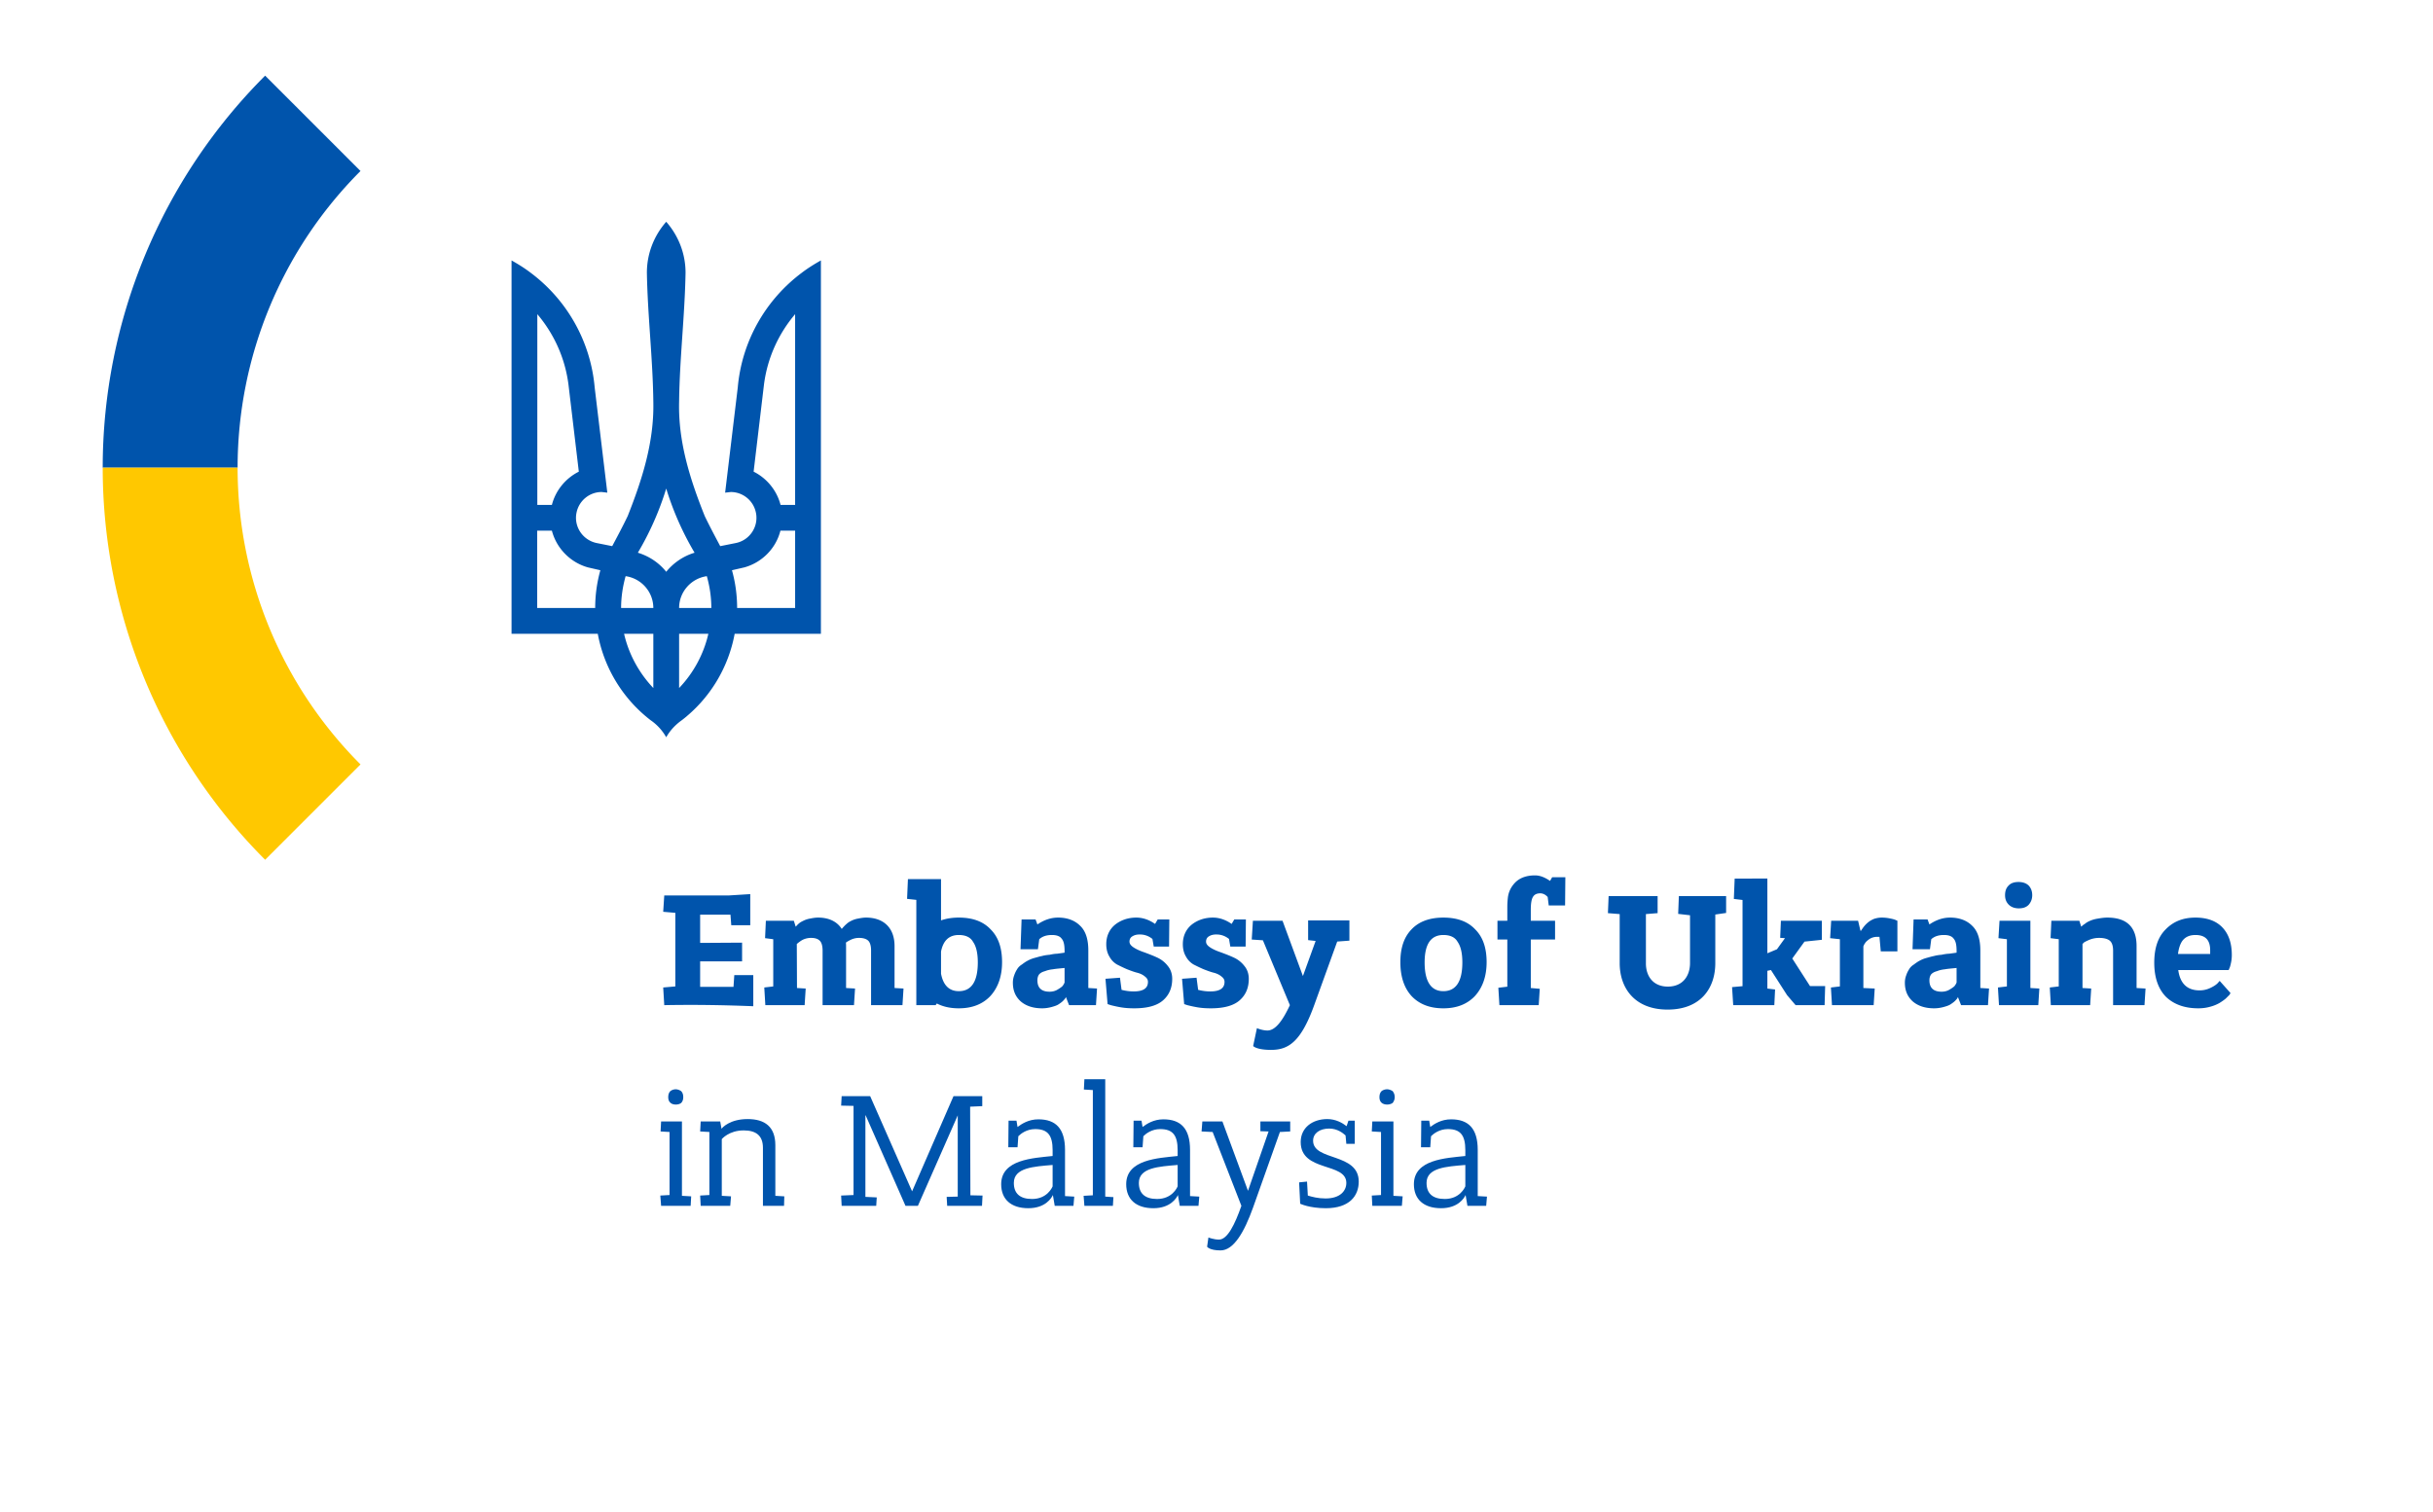 <?xml version="1.0" encoding="UTF-8"?>
<svg xmlns="http://www.w3.org/2000/svg" width="703" height="437">
  <path fill="#0054ac" d="M68.656 135.172H29.678A160.24 160.24 0 0 1 76.611 21.865l27.557 27.557a121.263 121.263 0 0 0-35.512 85.75Z"/>
  <path fill="#ffc800" d="M68.656 135.172H29.678A160.24 160.24 0 0 0 76.611 248.48l27.557-27.558a121.263 121.263 0 0 1-35.512-85.75Z"/>
  <path fill="#0054ac" d="M192.5 64.095c-3.464 3.948-5.587 9.087-5.587 14.749.224 12.44 1.713 24.842 1.862 37.245.261 11.583-3.203 22.459-7.411 33.073-1.416 2.943-2.943 5.81-4.47 8.678l-4.47-.893c-4.022-.82-6.666-4.73-5.847-8.753.708-3.538 3.8-5.996 7.263-5.996l1.639.186-3.65-30.392c-1.192-13.52-8.157-25.401-18.436-33.111-1.75-1.341-3.65-2.533-5.587-3.613v107.9h24.917a40.91 40.91 0 0 0 15.233 24.953 14.854 14.854 0 0 1 4.544 4.954c1.117-1.974 2.682-3.65 4.544-4.954a40.91 40.91 0 0 0 15.233-24.954h24.917V75.268c-1.937 1.08-3.836 2.272-5.587 3.613-10.28 7.71-17.244 19.59-18.436 33.11l-3.65 30.393 1.639-.186c3.464 0 6.555 2.458 7.263 5.996.819 4.022-1.825 7.97-5.848 8.753l-4.47.893c-1.526-2.867-3.053-5.735-4.469-8.678-4.246-10.614-7.71-21.49-7.412-33.073.15-12.44 1.64-24.843 1.863-37.245 0-5.662-2.123-10.801-5.587-14.75zm-37.245 26.704c4.804 5.662 8.045 12.7 9.013 20.448l2.98 25.066c-3.8 1.9-6.704 5.4-7.784 9.609h-4.21zm74.49 0v55.123h-4.209c-1.08-4.209-3.985-7.71-7.784-9.61l2.98-25.065c.968-7.747 4.208-14.786 9.013-20.448zM192.5 141.192a85.393 85.393 0 0 0 8.194 18.548c-3.24.968-6.071 2.905-8.194 5.512-2.086-2.607-4.916-4.506-8.194-5.512a85.392 85.392 0 0 0 8.194-18.548zm-37.245 12.18h4.209c1.34 5.139 5.363 9.199 10.428 10.614l3.576.82a40.423 40.423 0 0 0-1.49 10.912h-16.76v-22.347zm70.281 0h4.21v22.346h-16.761c0-3.762-.522-7.449-1.49-10.913l3.576-.82c5.102-1.414 9.125-5.474 10.428-10.614zm-44.768 13.147c4.506.633 8.007 4.506 8.007 9.2h-9.31c0-3.204.483-6.258 1.303-9.2zm23.464 0c.82 2.905 1.304 5.996 1.304 9.2h-9.312c0-4.694 3.502-8.567 8.008-9.2zm-23.911 16.648h8.454v15.68c-4.096-4.32-7.076-9.683-8.454-15.68zm15.903 0h8.455a33.59 33.59 0 0 1-8.455 15.68z"/>
  <path fill="#0054ac" d="m313.33 311.913-.152 2.973 2.592.152v30.413l-2.668.153.228 2.896h8.232l.153-2.515-2.363-.153v-33.919ZM419.282 323.5c-2.82 0-4.802 1.296-6.022 2.21l-.304-1.829h-2.287l-.076 7.699h2.667l.23-3.202c.685-.686 2.362-2.058 4.877-2.058 3.659 0 5.031 1.83 5.031 6.098v1.677c-5.64.61-14.863.99-14.863 8.156 0 4.344 2.82 6.936 7.85 6.936 4.955 0 6.708-2.973 7.09-3.811l.533 3.125h5.412l.228-2.668-2.668-.152v-13.34c0-6.173-2.667-8.841-7.698-8.841zm4.116 13.187v6.174c-.152.38-1.6 3.658-5.945 3.658-3.507 0-5.26-1.6-5.26-4.65 0-4.42 5.793-4.725 11.205-5.182zm-87.241-13.187c-2.82 0-4.802 1.296-6.022 2.21l-.304-1.829h-2.287l-.076 7.699h2.667l.23-3.202c.685-.686 2.362-2.058 4.877-2.058 3.659 0 5.031 1.83 5.031 6.098v1.677c-5.64.61-14.863.99-14.863 8.156 0 4.344 2.82 6.936 7.85 6.936 4.955 0 6.708-2.973 7.09-3.811l.533 3.125h5.412l.228-2.668-2.668-.152v-13.34c0-6.173-2.667-8.841-7.698-8.841zm4.116 13.187v6.174c-.152.38-1.6 3.658-5.945 3.658-3.507 0-5.26-1.6-5.26-4.65 0-4.42 5.793-4.725 11.205-5.182zm-40.241-13.187c-2.82 0-4.802 1.296-6.022 2.21l-.304-1.829h-2.287l-.076 7.699h2.667l.23-3.202c.685-.686 2.362-2.058 4.877-2.058 3.659 0 5.031 1.83 5.031 6.098v1.677c-5.64.61-14.863.99-14.863 8.156 0 4.344 2.82 6.936 7.85 6.936 4.955 0 6.708-2.973 7.09-3.811l.533 3.125h5.412l.228-2.668-2.668-.152v-13.34c0-6.173-2.667-8.841-7.698-8.841zm4.116 13.187v6.174c-.152.38-1.6 3.658-5.945 3.658-3.507 0-5.26-1.6-5.26-4.65 0-4.42 5.793-4.725 11.205-5.182zM195.214 314.81c-.534 0-1.144.228-1.525.533-.457.458-.61 1.067-.61 1.753 0 .61.153 1.22.61 1.601.381.381.991.534 1.601.534.534 0 1.143-.153 1.524-.458.458-.457.61-1.067.61-1.677 0-.686-.152-1.295-.61-1.753-.457-.305-.99-.533-1.6-.533zm-4.192 9.299-.153 2.896 2.592.153v18.217l-2.668.152.229 2.973h8.536l.153-2.744-2.668-.152v-21.495zm209.769-9.3c-.61 0-1.22.23-1.601.534-.457.458-.61 1.067-.61 1.753 0 .61.153 1.22.61 1.601.381.381 1.067.534 1.6.534.61 0 1.144-.153 1.601-.458.381-.457.61-1.067.61-1.677 0-.686-.229-1.295-.61-1.753-.457-.305-1.067-.533-1.6-.533zm-4.269 9.3-.152 2.896 2.667.153v18.217l-2.667.152.152 2.973h8.537l.229-2.744-2.668-.152v-21.495Zm-153.33-7.318-.152 2.744 3.582.077v25.763l-3.582.152.152 2.973h9.985l.153-2.44-3.278-.152v-23.552h.076l11.51 26.144h3.583l11.51-26.144v23.476l-3.202.076.152 2.592h10.062l.152-2.973-3.506-.076-.076-25.61 3.506-.153v-2.897h-8.308l-11.967 27.517-12.12-27.517zm-27.166 6.632c-5.107 0-7.318 2.439-7.546 2.82l-.381-2.134h-5.64l-.153 2.896 2.667.153v18.217l-2.667.152.152 2.973h8.537l.229-2.744-2.668-.152v-16.388s2.058-2.516 6.326-2.516c3.507 0 5.565 1.449 5.565 5.031V348.5h6.097l.077-2.744-2.592-.152v-14.635c0-5.336-3.049-7.546-8.003-7.546zm167.5 0c-4.345 0-7.698 2.515-7.698 6.631 0 8.766 13.186 5.793 13.186 11.815 0 2.286-1.753 4.497-6.022 4.497-2.134 0-3.887-.458-5.106-.839l-.23-4.04-2.286.23.305 6.173s2.668 1.296 7.394 1.296c6.86 0 9.527-3.582 9.527-7.698 0-8.385-13.186-5.87-13.186-11.815 0-2.134 1.906-3.506 4.65-3.506 2.439 0 4.04 1.372 4.725 1.982l.229 2.439h2.44v-6.708h-1.83l-.534 1.6c-1.143-.914-3.125-2.057-5.564-2.057zm-36.114.686-.229 2.896 3.202.153 8.308 21.342c-1.906 5.412-4.04 9.757-6.479 9.757-1.524 0-3.049-.61-3.049-.61l-.381 2.668s.686 1.067 3.887 1.067c3.811 0 6.86-5.336 9.376-12.348l7.774-21.876 2.973-.153v-2.896h-8.613v2.82l2.363.076-5.946 17.15-7.393-20.046z"/>
  <path fill="#0054ac" d="M217.657 290.813v-8.995h-5.488l-.229 3.388h-9.64v-7.359h12.12v-5.412l-12.12.076v-8.155h8.765l.229 3.049h5.488v-8.995l-6.098.381h-18.75l-.305 4.726 3.506.305v21.266l-3.506.305.304 5.107c8.584-.166 17.15-.032 25.724.312zm18.716-25.62c-.85 0-1.634.153-2.418.305a6.989 6.989 0 0 0-1.828.611c-.457.23-.854.408-1.266.768a6.64 6.64 0 0 0-.695.68l-.195.228h-.067l-.533-1.676h-8.078l-.23 5.03 2.363.306v13.643l-2.592.305.307 5.107h11.355l.305-4.803-2.514-.152-.055-12.729.563-.457c.327-.228.679-.533 1.332-.838a5.556 5.556 0 0 1 2.22-.458c1.242 0 2.023.306 2.546.84.522.533.79 1.524.79 2.82V290.5h9.07l.306-4.803-2.592-.152v-12.12c0-.339-.013-.667-.037-.986l.068-.08c.327-.228.85-.533 1.504-.838a5.556 5.556 0 0 1 2.22-.459c1.242 0 2.156.307 2.678.84.523.534.797 1.525.791 2.82V290.5h9.07l.305-4.803-2.591-.152v-12.12c0-5.487-3.393-8.232-8.227-8.232-.85 0-1.634.153-2.418.305a6.989 6.989 0 0 0-1.828.611c-.457.23-.837.433-1.248.793-.374.327-.575.509-.713.655-.312.328-.584.631-.826.914-1.374-2.183-3.793-3.278-6.842-3.278zm25.967-11.117-.244 5.703 2.67.291v30.43h5.576l.345-.484c1.777.926 3.89 1.398 6.356 1.398 3.887 0 6.936-1.22 9.146-3.582 2.21-2.44 3.354-5.716 3.354-9.756 0-4.116-1.067-7.24-3.277-9.451-2.135-2.287-5.183-3.432-9.223-3.432-1.917 0-3.631.274-5.139.809v-11.926zm14.703 16.149c1.906 0 3.353.61 4.115 1.982.915 1.296 1.373 3.278 1.373 5.945 0 5.488-1.83 8.309-5.488 8.309-2.79 0-4.511-1.719-5.139-5.068v-6.373c.628-3.216 2.35-4.795 5.139-4.795zm84.978-4.116-.338 5.429 3.226.215 7.798 18.747c-1.906 4.064-4.04 7.326-6.48 7.326-1.524 0-3.048-.677-3.048-.677l-1.088 5.16s.912 1.117 5.17 1.117c5.068 0 8.647-2.362 12.468-12.926l6.648-18.381 3.525-.263v-5.836h-11.928v5.682l2.167.242-3.672 10.145-5.891-15.98zm-56.323-.915c-2.058 0-4.04.686-5.946 1.982l-.533-1.448h-4.04l-.305 8.613h5.03l.382-2.897c.914-.838 2.134-1.22 3.658-1.22 1.296 0 2.287.306 2.82 1.068.61.686.84 1.83.84 3.582v.458c-.992.152-1.678.228-2.135.305-.457 0-1.143.076-2.21.304-.991.077-1.754.23-2.287.382-.458.076-1.22.304-2.058.533a8.838 8.838 0 0 0-2.058.839c-.458.228-.991.61-1.6 1.067-.61.38-1.068.838-1.373 1.372a7.517 7.517 0 0 0-.838 1.753 5.931 5.931 0 0 0-.381 2.134c0 2.287.762 4.04 2.286 5.412 1.525 1.296 3.583 1.982 6.174 1.982.991 0 1.906-.153 2.744-.381.839-.23 1.525-.458 1.982-.763.457-.305.915-.61 1.296-.99.38-.382.61-.687.686-.763.076-.228.152-.305.152-.38l.915 2.362h7.775l.305-4.802-2.516-.152v-10.824c0-3.278-.762-5.64-2.363-7.165-1.524-1.524-3.658-2.363-6.402-2.363zm1.905 14.559v4.192a3.104 3.104 0 0 1-.457.838c-.153.305-.686.686-1.448 1.144-.686.457-1.525.686-2.44.686-2.362 0-3.506-1.144-3.506-3.278 0-.686.153-1.22.458-1.677.38-.457.914-.762 1.753-.99.762-.306 1.524-.458 2.286-.534.763-.153 1.906-.229 3.354-.381zm20.736-14.559c-2.44 0-4.573.762-6.25 2.134-1.6 1.372-2.44 3.278-2.44 5.565 0 1.372.305 2.591.915 3.582a5.806 5.806 0 0 0 2.21 2.287c.915.457 1.83.914 2.897 1.372.991.38 1.982.762 2.897.99.914.23 1.677.61 2.21 1.068.61.457.915.914.915 1.6 0 1.83-1.372 2.744-4.116 2.744-1.144 0-2.287-.152-3.506-.457l-.458-3.506-4.192.305.61 7.317.914.305c.61.152 1.525.381 2.82.61 1.296.228 2.592.305 3.964.305 3.811 0 6.555-.763 8.308-2.287 1.754-1.524 2.668-3.582 2.668-6.25 0-1.448-.457-2.744-1.296-3.735a8.12 8.12 0 0 0-3.125-2.44c-1.143-.533-2.363-.99-3.582-1.448-1.143-.38-2.21-.838-3.049-1.372-.838-.533-1.296-1.067-1.296-1.753 0-.686.305-1.22.839-1.524.61-.381 1.295-.534 2.134-.534 1.296 0 2.515.381 3.659 1.296l.38 2.21h4.422l.076-7.85h-3.354l-.762 1.295c-1.753-1.22-3.583-1.829-5.412-1.829zm107.344-5.717a23.45 23.45 0 0 0-.152 2.668v3.964h-2.848v5.412h2.848v13.643l-2.592.305.305 5.031H444.6l.305-4.726-2.592-.228V271.52h7.013v-5.412h-7.013v-3.202c0-1.829.229-3.048.61-3.658.381-.686 1.067-1.067 2.134-1.067.763 0 1.525.38 2.135 1.067l.304 2.439h4.726l.076-8.156h-3.81l-.61 1.067c-1.525-1.067-2.973-1.6-4.345-1.6-2.592 0-4.551.782-5.87 2.21-1.1 1.192-1.787 2.596-1.981 4.268zm147.554-4.573c-1.22 0-2.21.305-2.897 1.067-.686.686-.99 1.6-.99 2.744 0 1.067.304 1.982 1.066 2.744.686.686 1.677 1.067 2.897 1.067 1.22 0 2.134-.305 2.82-.99.686-.763 1.067-1.677 1.067-2.82 0-1.068-.305-1.983-.99-2.745-.687-.686-1.678-1.067-2.973-1.067zm-5.489 11.205-.304 5.03 2.439.305v13.644l-2.592.305.305 5.107h11.357l.305-4.802-2.591-.152v-19.437zm-34.08-.915c-.763 0-1.525.153-2.211.381-.686.305-1.22.61-1.677.991a8.085 8.085 0 0 0-1.143 1.143c-.381.458-.534.763-.686.915-.077.153-.153.305-.229.381h-.152l-.686-2.896h-7.775l-.305 5.03 2.82.305v13.644l-2.591.305.305 5.107h12.043l.305-4.802-3.278-.152v-12.044c.152-.305.229-.61.457-.838.153-.381.61-.762 1.22-1.22a4.033 4.033 0 0 1 2.287-.686h.686l.38 4.193h4.803v-8.842l-.534-.229c-.305-.152-.914-.305-1.677-.457a11.834 11.834 0 0 0-2.363-.229zm-126.618 0c-3.963 0-7.089 1.143-9.223 3.43-2.134 2.21-3.201 5.336-3.201 9.452s1.067 7.393 3.201 9.756c2.21 2.363 5.26 3.583 9.223 3.583 3.888 0 6.936-1.22 9.147-3.583 2.21-2.439 3.354-5.716 3.354-9.756 0-4.116-1.067-7.241-3.278-9.452-2.134-2.287-5.183-3.43-9.223-3.43zm0 5.03c1.906 0 3.354.61 4.116 1.983.915 1.295 1.372 3.277 1.372 5.945 0 5.488-1.83 8.308-5.488 8.308-3.582 0-5.412-2.82-5.412-8.308 0-5.336 1.83-7.927 5.412-7.927zm217.298-5.03c-3.582 0-6.402 1.143-8.613 3.43-2.21 2.21-3.277 5.412-3.277 9.604 0 4.269 1.143 7.546 3.354 9.833 2.286 2.21 5.411 3.354 9.375 3.354 1.22 0 2.363-.153 3.43-.458a11.36 11.36 0 0 0 2.668-1.067c.61-.38 1.296-.838 1.83-1.296l1.066-1.067c.153-.228.229-.38.305-.533l-3.125-3.506-.61.686c-.457.457-1.143.914-2.134 1.372a7.119 7.119 0 0 1-3.049.686c-3.582 0-5.64-1.982-6.174-5.87h14.559l.228-.533c.153-.305.305-.839.458-1.6.152-.687.228-1.45.228-2.211 0-3.43-.914-6.098-2.744-8.004-1.753-1.829-4.344-2.82-7.775-2.82zm0 5.03c2.897 0 4.269 1.449 4.269 4.422v1.067h-9.3c.23-1.83.763-3.278 1.525-4.116.839-.915 1.982-1.372 3.506-1.372zm-25.46-5.03c-.99 0-1.905.153-2.82.305-.914.152-1.6.381-2.134.61-.533.228-.99.457-1.448.838-.457.305-.686.458-.838.61l-.23.229h-.075l-.534-1.677h-8.08l-.228 5.03 2.363.305v13.644l-2.592.305.305 5.107h11.357l.305-4.802-2.515-.152v-12.73l.457-.457c.381-.229.991-.534 1.753-.838a7.422 7.422 0 0 1 2.592-.458c1.448 0 2.515.305 3.125.839.61.533.915 1.524.915 2.82V290.5h9.07l.305-4.802-2.592-.152v-12.12c0-5.488-2.82-8.232-8.46-8.232zm-45.45 0c-2.058 0-4.04.686-5.945 1.982l-.534-1.448h-4.04l-.305 8.613h5.031l.381-2.897c.915-.838 2.134-1.22 3.659-1.22 1.296 0 2.287.306 2.82 1.068.61.686.839 1.83.839 3.582v.458c-.991.152-1.677.228-2.135.305-.457 0-1.143.076-2.21.304-.991.077-1.753.23-2.287.382-.457.076-1.22.304-2.058.533a8.838 8.838 0 0 0-2.058.839c-.457.228-.99.61-1.6 1.067-.61.38-1.068.838-1.372 1.372a7.517 7.517 0 0 0-.839 1.753 5.931 5.931 0 0 0-.381 2.134c0 2.287.762 4.04 2.287 5.412 1.524 1.296 3.582 1.982 6.174 1.982.99 0 1.905-.153 2.744-.381.838-.23 1.524-.458 1.981-.763.458-.305.915-.61 1.296-.99.381-.382.61-.687.686-.763.076-.228.153-.305.153-.38l.914 2.362h7.775l.305-4.802-2.515-.152v-10.824c0-3.278-.763-5.64-2.363-7.165-1.525-1.524-3.659-2.363-6.403-2.363zm1.906 14.559v4.192a3.104 3.104 0 0 1-.458.838c-.152.305-.686.686-1.448 1.144-.686.457-1.524.686-2.44.686-2.362 0-3.505-1.144-3.505-3.278 0-.686.152-1.22.457-1.677.381-.457.915-.762 1.753-.99.762-.306 1.525-.458 2.287-.534.762-.153 1.905-.229 3.354-.381zm-214.88-14.559c-2.44 0-4.573.762-6.25 2.134-1.6 1.372-2.44 3.278-2.44 5.565 0 1.372.306 2.591.915 3.582a5.806 5.806 0 0 0 2.21 2.287c.915.457 1.83.914 2.897 1.372.991.38 1.982.762 2.897.99.914.23 1.677.61 2.21 1.068.61.457.915.914.915 1.6 0 1.83-1.372 2.744-4.116 2.744-1.144 0-2.287-.152-3.506-.457l-.458-3.506-4.192.305.61 7.317.914.305c.61.152 1.525.381 2.82.61 1.296.228 2.592.305 3.964.305 3.811 0 6.555-.763 8.308-2.287 1.754-1.524 2.668-3.582 2.668-6.25 0-1.448-.457-2.744-1.296-3.735a8.12 8.12 0 0 0-3.125-2.44c-1.143-.533-2.363-.99-3.582-1.448-1.143-.38-2.21-.838-3.049-1.372-.838-.533-1.296-1.067-1.296-1.753 0-.686.305-1.22.839-1.524.61-.381 1.295-.534 2.134-.534 1.296 0 2.515.381 3.659 1.296l.38 2.21h4.422l.076-7.85h-3.354l-.762 1.295c-1.753-1.22-3.583-1.829-5.412-1.829zm150.758-11.28-.237 5.885 2.51.302v24.913l-3.024.274.33 5.212h11.876l.22-4.526-2.23-.275v-5.131l1.04-.218 4.663 7.268 2.46 2.882h8.377l.162-5.512h-4.374l-5.126-7.972 3.526-4.882 5.012-.525v-5.5H514.58l-.21 4.936 1.387.094-2.317 3.208-2.773 1.159v-21.593zm-36.422 5.071-.202 4.922 3.402.273v14.182c0 7.197 4.332 13.416 13.839 13.416 9.596 0 13.784-6.22 13.784-13.416v-14.058l3.127-.453v-4.866h-13.655l-.198 5.136 3.424.395v13.809c0 3.756-2.121 6.809-6.406 6.809s-6.378-3.053-6.34-6.81V264.18l3.382-.273v-4.922z"/>
</svg>
